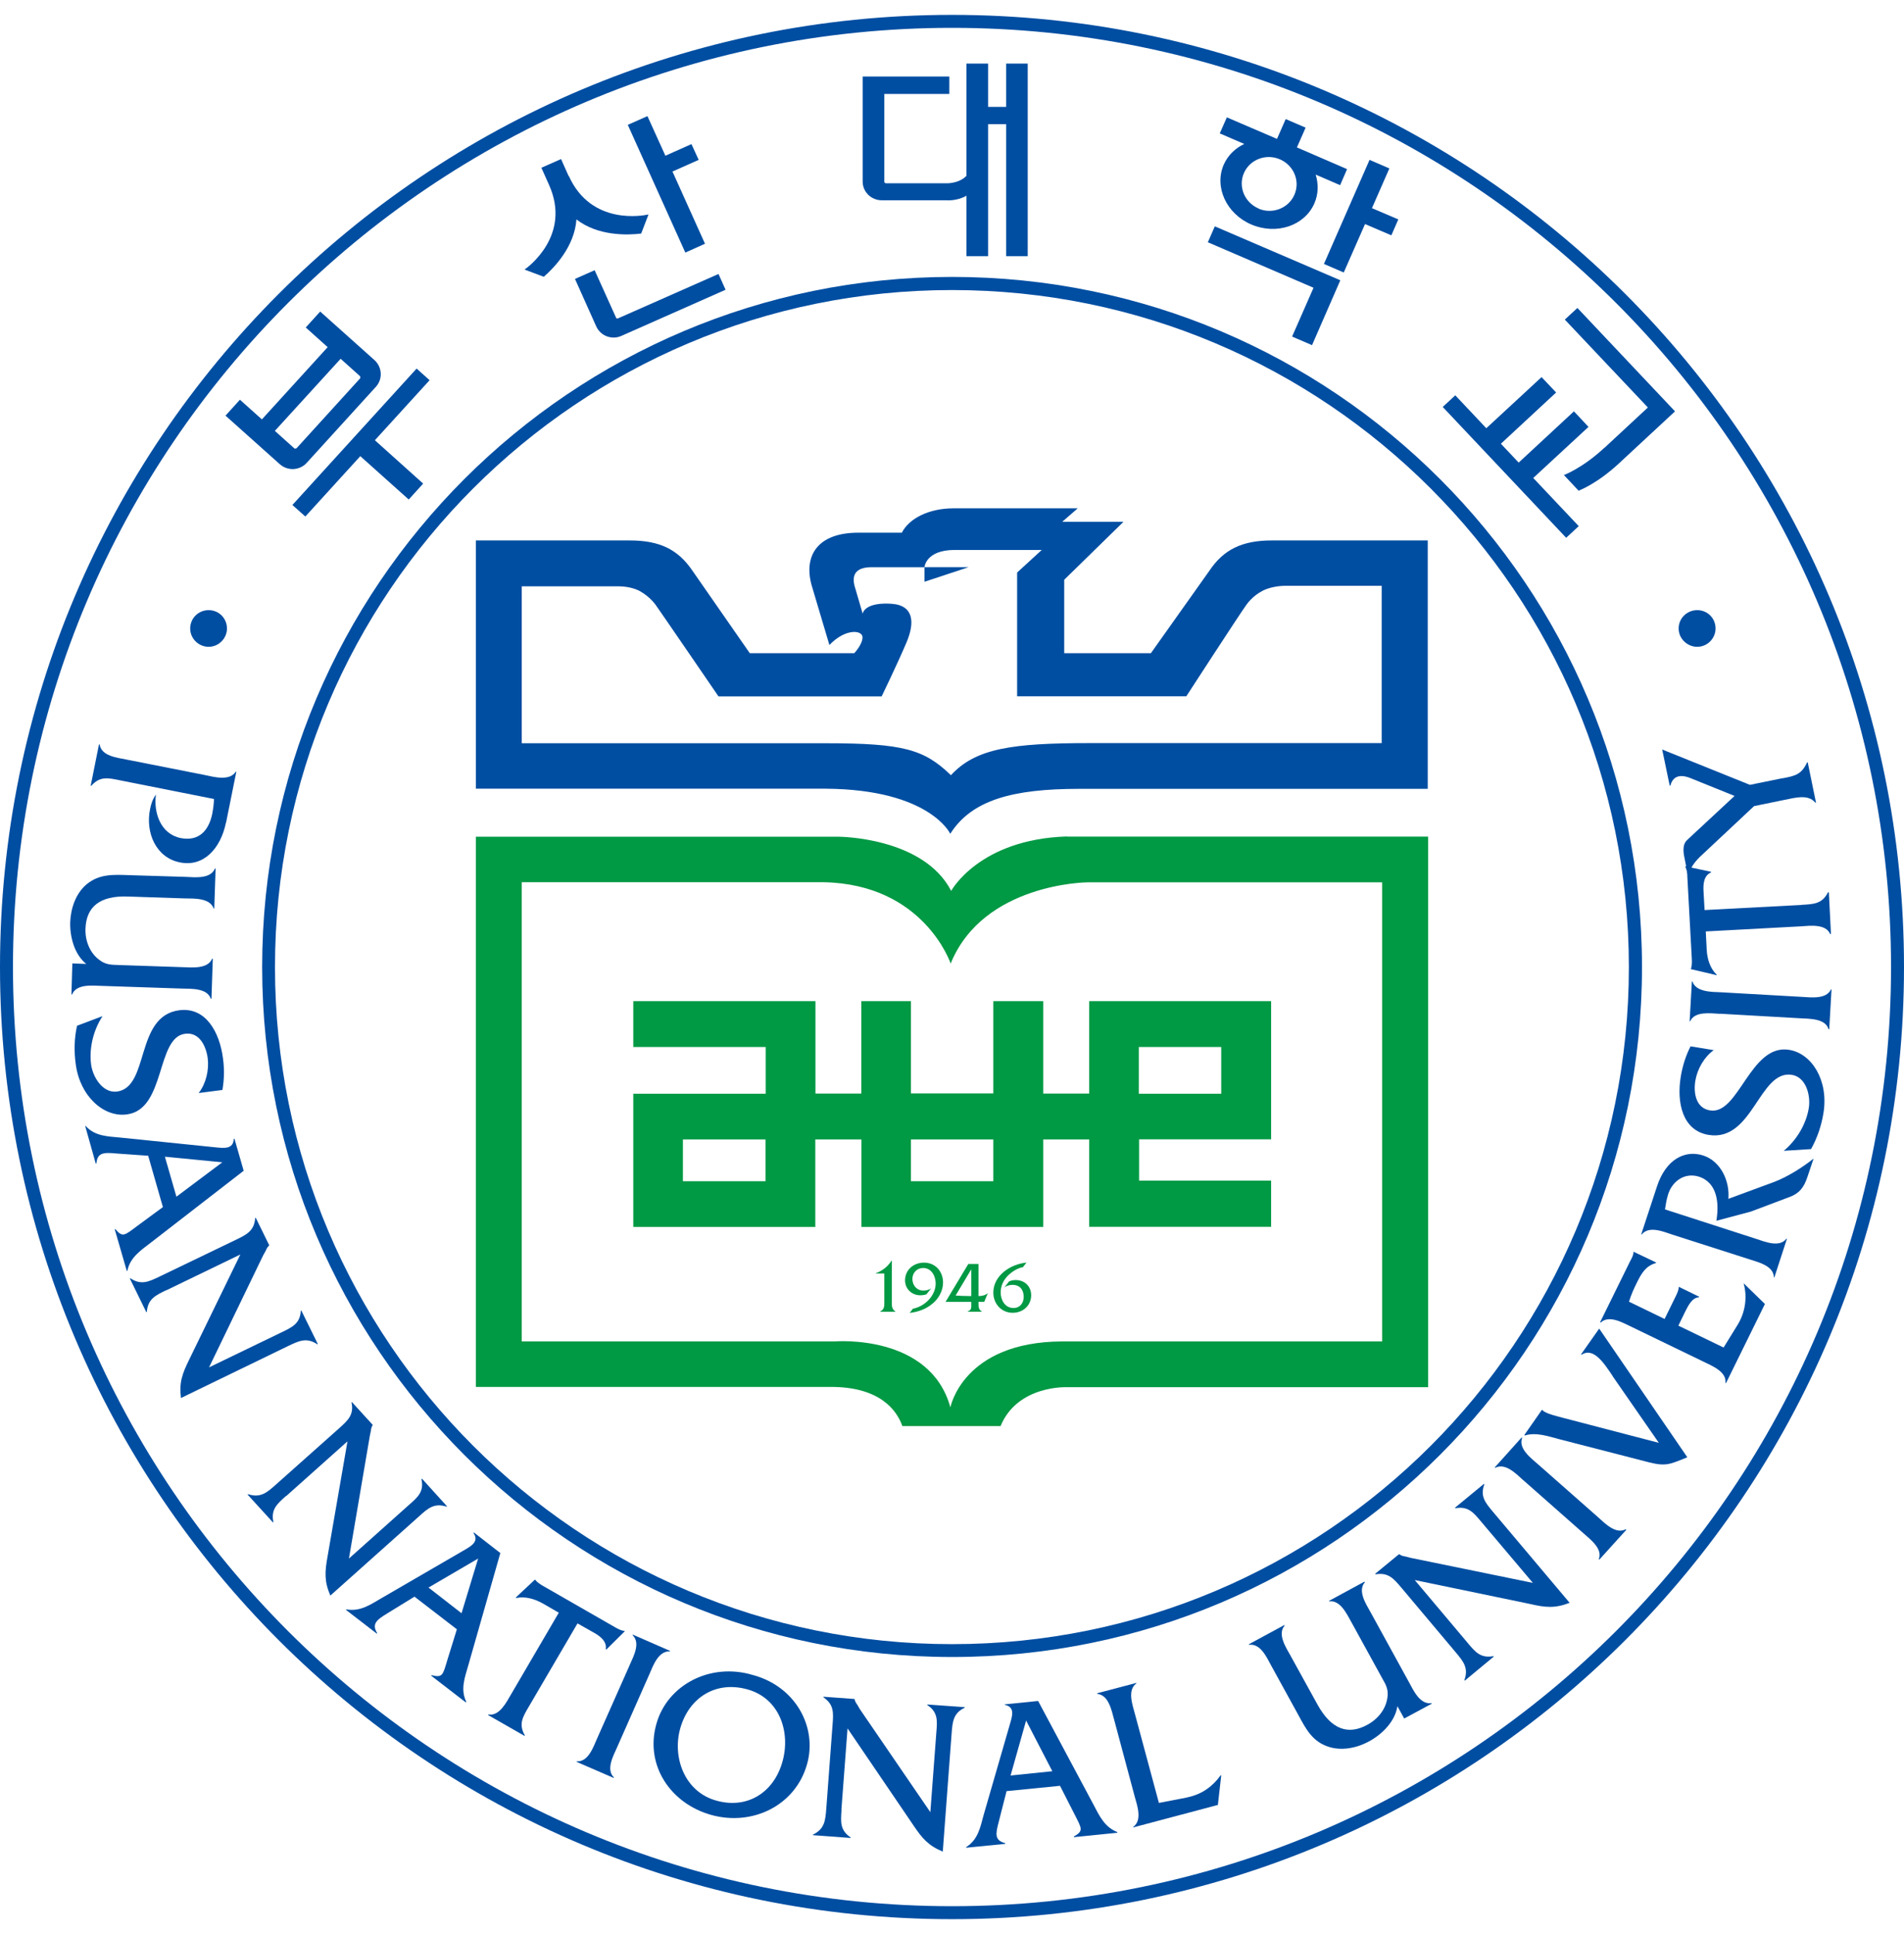 <svg width="64" height="65" viewBox="0 0 64 65" fill="none" xmlns="http://www.w3.org/2000/svg">
<g id="&#235;&#182;&#128;&#236;&#130;&#176;&#235;&#140;&#128;&#237;&#149;&#153;&#234;&#181;&#144;" clip-path="url(#clip0_289_1664)">
<path id="Vector" d="M7.598 27.636C7.413 28.539 6.833 29.142 6.051 28.984C5.242 28.827 4.882 27.982 5.044 27.195C5.076 27.02 5.134 26.853 5.242 26.705C5.157 27.312 5.399 28.031 6.074 28.166C6.69 28.287 7.022 27.905 7.135 27.348C7.166 27.181 7.189 27.015 7.193 26.853L4.028 26.224C3.637 26.143 3.354 26.08 3.071 26.408H3.048L3.327 25.019H3.349C3.403 25.406 3.929 25.464 4.248 25.527L6.892 26.049C7.207 26.116 7.715 26.255 7.926 25.936H7.944L7.602 27.631L7.598 27.636Z" fill="#004EA2"/>
<path id="Vector_2" d="M2.904 32.401C2.5 32.078 2.347 31.489 2.36 30.994C2.378 30.527 2.545 30.032 2.904 29.726C3.331 29.367 3.812 29.394 4.325 29.412L6.231 29.47C6.555 29.484 7.076 29.547 7.224 29.191H7.247L7.202 30.536H7.184C7.058 30.176 6.532 30.198 6.213 30.194L4.302 30.131C3.349 30.095 2.9 30.482 2.873 31.21C2.859 31.61 3.012 32.019 3.34 32.262C3.552 32.424 3.731 32.424 3.988 32.433L6.141 32.505C6.46 32.514 6.982 32.572 7.13 32.221H7.153L7.108 33.566H7.085C6.964 33.206 6.438 33.233 6.11 33.224L3.412 33.134C3.093 33.125 2.571 33.062 2.423 33.422H2.401L2.432 32.379L2.904 32.397V32.401Z" fill="#004EA2"/>
<path id="Vector_3" d="M6.681 36.731C6.923 36.42 7.031 35.962 6.982 35.566C6.928 35.166 6.708 34.676 6.218 34.744C5.242 34.869 5.575 37.288 4.262 37.454C3.498 37.558 2.688 36.856 2.545 35.76C2.486 35.328 2.495 34.892 2.59 34.474L3.448 34.15C3.142 34.613 2.99 35.22 3.062 35.773C3.111 36.169 3.435 36.744 3.929 36.686C5.04 36.542 4.523 34.146 6.029 33.952C6.923 33.84 7.382 34.699 7.494 35.562C7.544 35.912 7.539 36.277 7.476 36.632L6.676 36.735L6.681 36.731Z" fill="#004EA2"/>
<path id="Vector_4" d="M5.93 40.219L5.543 38.875L7.472 39.063L5.93 40.219ZM5.48 40.565L4.613 41.203C4.181 41.523 4.127 41.599 3.875 41.307L3.857 41.316L4.262 42.714H4.28C4.37 42.264 4.72 42.031 5.067 41.765L8.191 39.347L7.881 38.272H7.858C7.845 38.632 7.526 38.587 7.247 38.56L4.046 38.232C3.615 38.191 3.192 38.187 2.882 37.845H2.864L3.219 39.108L3.241 39.099C3.273 38.735 3.484 38.726 3.911 38.767L4.981 38.843L5.476 40.57L5.48 40.565Z" fill="#004EA2"/>
<path id="Vector_5" d="M5.588 43.361C5.228 43.537 4.968 43.654 4.936 44.09L4.918 44.099L4.365 42.97L4.383 42.961C4.747 43.204 5.004 43.074 5.363 42.903L7.93 41.667C8.294 41.491 8.546 41.365 8.578 40.938L8.596 40.925L9.054 41.86H9.045C8.982 41.923 8.96 41.968 8.933 42.035L8.847 42.188L7.027 45.955L9.463 44.778C9.827 44.602 10.084 44.485 10.111 44.054L10.129 44.045L10.682 45.169L10.664 45.178C10.304 44.939 10.048 45.065 9.688 45.236L6.083 46.985C6.015 46.459 6.132 46.158 6.357 45.699L8.079 42.161L5.588 43.366V43.361Z" fill="#004EA2"/>
<path id="Vector_6" d="M9.616 50.276C9.319 50.541 9.099 50.725 9.189 51.152L9.176 51.166L8.326 50.235L8.339 50.217C8.758 50.352 8.973 50.163 9.27 49.898L11.396 48.005C11.693 47.74 11.905 47.547 11.815 47.133L11.828 47.12L12.529 47.888C12.48 47.969 12.475 48.019 12.466 48.091L12.431 48.257L11.729 52.38L13.743 50.581C14.044 50.316 14.26 50.132 14.166 49.714L14.184 49.696L15.024 50.622L15.007 50.635C14.597 50.505 14.386 50.689 14.089 50.959L11.104 53.625C10.893 53.135 10.92 52.816 11.01 52.312L11.68 48.441L9.625 50.276H9.616Z" fill="#004EA2"/>
<path id="Vector_7" d="M15.514 54.218L14.404 53.355L16.072 52.38L15.514 54.218ZM15.357 54.758L15.038 55.787C14.885 56.295 14.881 56.394 14.508 56.3L14.494 56.318L15.654 57.212L15.672 57.194C15.474 56.785 15.618 56.39 15.739 55.976L16.818 52.195L15.928 51.503L15.915 51.521C16.117 51.813 15.829 51.966 15.591 52.105L12.817 53.715C12.44 53.935 12.098 54.173 11.639 54.088L11.63 54.106L12.669 54.906L12.678 54.888C12.489 54.578 12.655 54.443 13.019 54.223L13.932 53.661L15.357 54.758Z" fill="#004EA2"/>
<path id="Vector_8" d="M17.776 57.356C17.569 57.707 17.425 57.945 17.641 58.323L17.632 58.341L16.405 57.639L16.418 57.621C16.791 57.68 17.021 57.212 17.182 56.938L18.783 54.2L18.239 53.886C17.969 53.737 17.654 53.643 17.358 53.706L17.335 53.692L17.978 53.09L17.996 53.099C18.05 53.175 18.131 53.22 18.207 53.274L18.365 53.364L20.675 54.69C20.779 54.749 20.882 54.803 20.986 54.812L21.004 54.821L20.379 55.441L20.361 55.428C20.406 55.167 20.177 54.992 19.97 54.875L19.412 54.56L17.776 57.356Z" fill="#004EA2"/>
<path id="Vector_9" d="M21.157 55.977C21.287 55.68 21.543 55.226 21.264 54.956L21.273 54.938L22.519 55.482V55.5C22.128 55.482 21.952 55.981 21.826 56.273L20.743 58.723C20.613 59.016 20.361 59.47 20.635 59.735L20.626 59.753L19.381 59.213L19.39 59.195C19.767 59.222 19.943 58.723 20.069 58.431L21.157 55.981V55.977Z" fill="#004EA2"/>
<path id="Vector_10" d="M25.122 56.777C26.21 57.078 26.583 58.22 26.299 59.213C26.012 60.234 25.131 60.809 24.083 60.517C23 60.22 22.595 59.047 22.865 58.089C23.157 57.055 24.056 56.48 25.122 56.777ZM25.311 56.296C23.872 55.859 22.429 56.633 22.065 57.932C21.665 59.33 22.546 60.62 23.912 60.998C25.284 61.38 26.736 60.688 27.127 59.294C27.477 58.067 26.763 56.691 25.315 56.296H25.311Z" fill="#004EA2"/>
<path id="Vector_11" d="M28.287 60.827C28.26 61.223 28.228 61.506 28.592 61.753V61.771L27.325 61.677V61.659C27.72 61.47 27.743 61.182 27.774 60.787L27.985 57.968C28.017 57.568 28.035 57.285 27.68 57.046V57.024L28.723 57.1C28.745 57.195 28.772 57.231 28.817 57.294L28.903 57.442L31.272 60.904L31.474 58.22C31.506 57.829 31.532 57.541 31.168 57.303V57.285L32.427 57.375V57.393C32.041 57.577 32.018 57.865 31.987 58.26L31.69 62.23C31.195 62.023 30.993 61.776 30.705 61.349L28.489 58.089L28.282 60.827H28.287Z" fill="#004EA2"/>
<path id="Vector_12" d="M35.372 59.528L33.969 59.672L34.491 57.824L35.372 59.528ZM35.637 60.031L36.123 60.984C36.365 61.461 36.428 61.533 36.096 61.722V61.744L37.557 61.596V61.573C37.13 61.407 36.954 61.029 36.752 60.643L34.895 57.167L33.776 57.28V57.298C34.131 57.37 34.023 57.68 33.947 57.945L33.061 61.007C32.949 61.425 32.868 61.834 32.477 62.077V62.099L33.789 61.969V61.946C33.43 61.852 33.461 61.645 33.569 61.236L33.834 60.197L35.633 60.018L35.637 60.031Z" fill="#004EA2"/>
<path id="Vector_13" d="M39.917 60.404C40.398 60.305 40.762 60.04 41.032 59.663H41.05L40.937 60.661L38.092 61.416V61.398C38.402 61.178 38.227 60.683 38.141 60.377L37.449 57.792C37.363 57.478 37.264 56.965 36.882 56.929V56.907L38.195 56.56V56.578C37.885 56.803 38.069 57.302 38.15 57.608L38.955 60.593L39.908 60.409L39.917 60.404Z" fill="#004EA2"/>
<path id="Vector_14" d="M46.971 57.348C46.89 57.86 46.458 58.287 46.017 58.526C45.604 58.75 45.091 58.854 44.642 58.701C44.111 58.526 43.891 58.098 43.648 57.649L42.731 55.981C42.578 55.702 42.371 55.226 41.985 55.28L41.976 55.262L43.172 54.614L43.181 54.632C42.933 54.92 43.217 55.356 43.374 55.635L44.291 57.298C44.75 58.121 45.312 58.323 45.959 57.968C46.314 57.779 46.588 57.442 46.638 57.038C46.674 56.777 46.584 56.619 46.458 56.399L45.428 54.524C45.271 54.246 45.055 53.769 44.678 53.819L44.669 53.805L45.86 53.158L45.878 53.176C45.626 53.463 45.91 53.9 46.071 54.187L47.362 56.538C47.514 56.817 47.73 57.294 48.117 57.24L48.126 57.258L47.2 57.757L46.975 57.348H46.971Z" fill="#004EA2"/>
<path id="Vector_15" d="M49.326 55.207C49.583 55.513 49.762 55.738 50.194 55.661L50.212 55.675L49.236 56.484L49.223 56.466C49.371 56.057 49.187 55.837 48.931 55.531L47.101 53.355C46.845 53.054 46.665 52.838 46.238 52.91L46.224 52.892L47.029 52.231C47.105 52.285 47.146 52.294 47.227 52.308L47.398 52.353L51.525 53.198L49.785 51.139C49.529 50.833 49.349 50.613 48.922 50.689L48.908 50.671L49.879 49.871L49.893 49.889C49.744 50.289 49.929 50.505 50.185 50.811L52.761 53.868C52.262 54.061 51.938 54.025 51.435 53.908L47.555 53.103L49.331 55.212L49.326 55.207Z" fill="#004EA2"/>
<path id="Vector_16" d="M51.205 49.75C50.963 49.534 50.603 49.152 50.257 49.331L50.243 49.318L51.147 48.311L51.165 48.325C51.03 48.68 51.453 48.999 51.691 49.206L53.705 50.981C53.948 51.197 54.307 51.575 54.649 51.395L54.667 51.413L53.759 52.416L53.741 52.402C53.88 52.051 53.458 51.737 53.219 51.525L51.201 49.745L51.205 49.75Z" fill="#004EA2"/>
<path id="Vector_17" d="M54.208 46.248C53.907 45.798 53.561 45.272 53.161 45.529L53.143 45.52L53.754 44.652L56.717 48.977C56.16 49.197 56.02 49.296 55.436 49.148L52.415 48.37C52.037 48.271 51.632 48.127 51.255 48.244L51.237 48.23L51.83 47.381L51.898 47.435C52.028 47.525 52.397 47.614 52.554 47.655L55.759 48.491L54.204 46.248H54.208Z" fill="#004EA2"/>
<path id="Vector_18" d="M57.935 45.29L58.412 44.517C58.659 44.112 58.74 43.609 58.614 43.15V43.132L59.325 43.825L58.016 46.486L57.998 46.477C58.043 46.099 57.544 45.902 57.257 45.762L54.833 44.589C54.537 44.45 54.087 44.184 53.804 44.45L53.786 44.436L54.788 42.4C54.842 42.292 54.91 42.188 54.905 42.085V42.067L55.67 42.431L55.661 42.449C55.332 42.539 55.179 42.786 55.036 43.078C54.923 43.303 54.82 43.528 54.757 43.748L55.953 44.328L56.326 43.568C56.375 43.465 56.425 43.362 56.425 43.272L56.434 43.249L57.117 43.582L57.108 43.6C56.87 43.613 56.748 43.883 56.645 44.081L56.416 44.553L57.94 45.29H57.935Z" fill="#004EA2"/>
<path id="Vector_19" d="M55.697 39.873C55.993 38.969 56.632 38.632 57.252 38.835C57.845 39.028 58.147 39.698 58.097 40.291L59.644 39.72C60.089 39.549 60.583 39.239 60.961 38.938L60.754 39.554C60.637 39.913 60.475 40.111 60.156 40.228L58.857 40.718L57.693 41.028C57.787 40.462 57.742 39.752 57.104 39.545C56.614 39.392 56.187 39.716 56.061 40.174C56.016 40.332 55.989 40.484 55.966 40.646L59.014 41.631C59.329 41.734 59.81 41.937 60.048 41.631H60.066L59.644 42.926H59.626C59.617 42.539 59.095 42.418 58.789 42.319L56.222 41.496C55.908 41.393 55.431 41.186 55.184 41.487H55.166L55.697 39.873Z" fill="#004EA2"/>
<path id="Vector_20" d="M57.612 35.287C57.288 35.517 57.054 35.921 56.987 36.317C56.919 36.717 56.996 37.243 57.481 37.319C58.448 37.481 58.83 35.072 60.138 35.283C60.898 35.404 61.469 36.308 61.294 37.4C61.226 37.827 61.087 38.241 60.876 38.619L59.958 38.677C60.386 38.322 60.709 37.791 60.799 37.243C60.867 36.843 60.723 36.205 60.233 36.124C59.131 35.944 58.924 38.385 57.432 38.142C56.546 37.998 56.353 37.041 56.497 36.182C56.555 35.831 56.663 35.481 56.825 35.166L57.621 35.296L57.612 35.287Z" fill="#004EA2"/>
<path id="Vector_21" d="M57.814 34.073C57.486 34.055 56.964 33.979 56.811 34.325H56.794L56.87 32.985H56.888C57.005 33.345 57.54 33.336 57.854 33.349L60.547 33.502C60.871 33.52 61.388 33.592 61.545 33.251H61.563L61.487 34.59H61.464C61.356 34.226 60.826 34.24 60.502 34.222L57.809 34.069L57.814 34.073Z" fill="#004EA2"/>
<path id="Vector_22" d="M60.561 30.41C60.97 30.387 61.249 30.378 61.447 29.987H61.474L61.545 31.39H61.518C61.366 31.043 60.844 31.111 60.525 31.133L57.337 31.304L57.369 31.929C57.387 32.23 57.481 32.545 57.702 32.756V32.774L56.839 32.572V32.554C56.87 32.468 56.87 32.374 56.87 32.284L56.861 32.104L56.717 29.461C56.717 29.34 56.704 29.232 56.65 29.137V29.115L57.513 29.299V29.322C57.27 29.425 57.248 29.713 57.261 29.946L57.297 30.585L60.556 30.414L60.561 30.41Z" fill="#004EA2"/>
<path id="Vector_23" d="M59.922 26.157C60.34 26.076 60.552 26.031 60.741 25.626L60.763 25.617L61.042 26.975H61.019C60.772 26.678 60.327 26.817 59.994 26.88L58.96 27.092L57.324 28.625C57.054 28.872 56.856 29.056 56.739 29.429L56.614 28.795C56.569 28.575 56.573 28.359 56.703 28.238L58.304 26.75L56.825 26.152C56.623 26.071 56.258 25.977 56.146 26.404H56.124L55.872 25.19L58.821 26.377L59.927 26.152L59.922 26.157Z" fill="#004EA2"/>
<path id="Vector_24" d="M7.629 21.122C7.629 21.459 7.35 21.738 7.013 21.738C6.676 21.738 6.393 21.463 6.393 21.122C6.393 20.78 6.667 20.506 7.013 20.506C7.359 20.506 7.629 20.78 7.629 21.122Z" fill="#004EA2"/>
<path id="Vector_25" d="M57.666 21.122C57.666 21.459 57.387 21.738 57.05 21.738C56.712 21.738 56.425 21.463 56.425 21.122C56.425 20.78 56.703 20.506 57.05 20.506C57.396 20.506 57.666 20.78 57.666 21.122Z" fill="#004EA2"/>
<path id="Vector_26" d="M33.821 3.593H33.214V2.136H32.486V5.908C32.238 6.173 31.82 6.16 31.82 6.16H29.779C29.748 6.16 29.725 6.133 29.725 6.106V3.157H31.91V2.572H28.997V6.101C28.997 6.452 29.285 6.731 29.64 6.731H31.802C31.802 6.731 32.157 6.767 32.486 6.578V8.61H33.214V4.173H33.821V8.61H34.545V2.136H33.821V3.593Z" fill="#004EA2"/>
<path id="Vector_27" d="M10.264 17.359L12.111 15.331L13.739 16.788L14.224 16.253L12.601 14.796L14.44 12.778L14.004 12.387L9.828 16.972L10.264 17.359Z" fill="#004EA2"/>
<path id="Vector_28" d="M9.405 15.601C9.666 15.835 10.075 15.816 10.309 15.556L12.633 13.002C12.871 12.742 12.849 12.341 12.588 12.103L10.763 10.471L10.277 11.006L11.014 11.667L8.803 14.095L8.065 13.434L7.58 13.969L9.405 15.601ZM11.45 12.058L12.102 12.643C12.102 12.643 12.125 12.697 12.102 12.719L9.967 15.066C9.967 15.066 9.913 15.088 9.89 15.066L9.239 14.481L11.45 12.058Z" fill="#004EA2"/>
<path id="Vector_29" d="M21.763 3.903L21.102 4.196L23.036 8.489L23.697 8.192L22.604 5.765L23.485 5.373L23.242 4.843L22.366 5.234L21.763 3.903Z" fill="#004EA2"/>
<path id="Vector_30" d="M20.707 10.674L19.988 9.082L19.327 9.374L20.042 10.97C20.186 11.289 20.563 11.433 20.887 11.289L24.389 9.738L24.151 9.208L20.774 10.7C20.747 10.714 20.716 10.7 20.702 10.674H20.707Z" fill="#004EA2"/>
<path id="Vector_31" d="M19.116 5.922L18.859 5.346L18.198 5.638L18.455 6.214C19.219 7.913 17.735 8.988 17.632 9.06L18.279 9.302C18.621 9.006 19.313 8.291 19.376 7.374C20.105 7.94 21.098 7.904 21.552 7.85L21.799 7.207C21.651 7.243 19.875 7.599 19.12 5.913L19.116 5.922Z" fill="#004EA2"/>
<path id="Vector_32" d="M53.395 14.347L52.905 13.825L51.048 15.547L50.45 14.913L52.307 13.191L51.817 12.674L49.96 14.392L48.917 13.286L48.495 13.677L52.644 18.074L53.067 17.683L51.538 16.064L53.395 14.347Z" fill="#004EA2"/>
<path id="Vector_33" d="M53.93 15.048C53.179 15.745 52.568 15.965 52.568 15.965L53.062 16.491C53.062 16.491 53.669 16.271 54.424 15.569L56.303 13.825L53.022 10.35L52.599 10.741L55.391 13.695L53.934 15.048H53.93Z" fill="#004EA2"/>
<path id="Vector_34" d="M46.768 7.909L47.002 7.374L46.116 6.996L46.701 5.661L46.035 5.373L44.502 8.871L45.168 9.158L45.883 7.531L46.768 7.909Z" fill="#004EA2"/>
<path id="Vector_35" d="M45.051 9.419L40.834 7.607L40.6 8.142L44.152 9.671L43.432 11.312L44.102 11.6L45.051 9.424V9.419Z" fill="#004EA2"/>
<path id="Vector_36" d="M45.28 5.684L43.594 4.955L43.886 4.29L43.217 4.002L42.924 4.668L41.239 3.944L41 4.483L41.823 4.838C41.522 4.982 41.275 5.216 41.135 5.531C40.807 6.282 41.221 7.185 42.061 7.545C42.902 7.905 43.85 7.59 44.179 6.839C44.318 6.524 44.322 6.183 44.224 5.868L45.046 6.223L45.28 5.684ZM42.3 7.005C41.832 6.803 41.612 6.268 41.814 5.814C42.012 5.36 42.556 5.153 43.023 5.355C43.491 5.558 43.711 6.088 43.509 6.547C43.311 7.001 42.767 7.212 42.3 7.01V7.005Z" fill="#004EA2"/>
<path id="Vector_37" d="M64 32.5C64 50.172 49.672 64.5 32 64.5C14.328 64.5 0 50.177 0 32.5C0 14.823 14.328 0.5 32 0.5C49.672 0.5 64 14.828 64 32.5ZM32 0.936C14.57 0.936 0.436 15.07 0.436 32.5C0.436 49.93 14.57 64.064 32 64.064C49.43 64.064 63.564 49.934 63.564 32.5C63.564 15.066 49.434 0.936 32 0.936Z" fill="#004EA2"/>
<path id="Vector_38" d="M55.193 32.5C55.193 45.308 44.813 55.689 32.005 55.689C19.197 55.689 8.812 45.304 8.812 32.5C8.812 19.697 19.197 9.307 32.005 9.307C44.813 9.307 55.193 19.688 55.193 32.5ZM32 9.748C19.43 9.748 9.243 19.935 9.243 32.505C9.243 45.075 19.43 55.257 32 55.257C44.57 55.257 54.752 45.07 54.752 32.505C54.752 19.939 44.565 9.748 32 9.748Z" fill="#004EA2"/>
<path id="Vector_39" d="M46.453 45.083H35.686C32.36 45.106 31.946 47.3 31.946 47.3C31.263 44.814 28.062 45.083 28.062 45.083H17.538V29.65H27.684C31.06 29.713 31.955 32.383 31.955 32.383C33.056 29.677 36.55 29.654 36.55 29.654H46.458V45.088L46.453 45.083ZM35.862 28.112C32.904 28.207 31.973 29.942 31.973 29.942C31.033 28.126 28.188 28.121 28.188 28.121H15.995V46.612H27.936C29.563 46.612 30.139 47.381 30.332 47.929H33.632C34.203 46.544 35.866 46.621 35.866 46.621H48.005V28.117H35.862V28.112Z" fill="#009944"/>
<path id="Vector_40" d="M25.733 36.758H21.287V41.235H27.41V41.222H27.405V38.295H28.956V41.235H35.066V38.295H36.612V41.231H42.727V39.68H38.289V38.291H42.727V33.647H36.612V36.753H35.066V33.647H33.389V36.748H30.62V33.647H28.952V36.753H27.41V33.647H21.287V35.188H25.738V36.753L25.733 36.758ZM25.733 39.698H22.955V38.295H25.733V39.698ZM33.389 39.698H30.62V38.295H33.389V39.698ZM38.28 35.188H41.05V36.758H38.28V35.188Z" fill="#009944"/>
<path id="Vector_41" d="M31.074 19.552L32.557 19.062H31.074V19.552Z" fill="#004EA2"/>
<path id="Vector_42" d="M27.882 21.674C28.426 21.108 28.992 21.175 28.992 21.418C28.992 21.661 28.714 21.953 28.714 21.953H25.203L23.278 19.184C22.797 18.474 22.186 18.163 21.166 18.163H15.995V26.507C19.138 26.507 26.87 26.503 27.779 26.507C31.258 26.539 31.942 28.022 31.942 28.022C32.67 26.872 34.072 26.516 36.239 26.512H47.991V18.163H42.754C41.742 18.163 41.126 18.474 40.65 19.184L38.685 21.953H35.772V19.485L37.763 17.538H35.704L36.226 17.084H32.054C31.218 17.084 30.557 17.426 30.314 17.903H28.849C27.495 17.903 27.005 18.662 27.28 19.665L27.878 21.674H27.882ZM46.453 24.974H36.635C34.019 24.974 32.796 25.15 31.964 26.053C31.065 25.186 30.368 24.979 27.752 24.979H17.538V19.705H20.747C21.067 19.701 21.332 19.773 21.503 19.863C21.633 19.935 21.862 20.092 22.033 20.321C22.244 20.618 24.151 23.405 24.151 23.405H29.635C29.635 23.405 30.148 22.349 30.462 21.612C30.782 20.87 30.674 20.348 29.99 20.294C29.419 20.249 29.06 20.384 28.997 20.622L28.754 19.791C28.61 19.368 28.714 19.063 29.298 19.063H31.074C31.074 19.063 31.114 18.483 32.09 18.483H35.017L34.189 19.242V23.401H39.876C39.876 23.401 41.684 20.614 41.899 20.321C42.066 20.088 42.295 19.93 42.425 19.863C42.592 19.773 42.861 19.696 43.176 19.688H46.444V24.974H46.453Z" fill="#004EA2"/>
<path id="Vector_43" d="M29.438 42.791C29.658 42.714 29.851 42.557 29.968 42.368H29.977V43.739C29.977 43.879 29.968 43.991 30.098 44.077V44.086H29.586V44.077C29.734 44.005 29.725 43.888 29.725 43.739V42.8H29.442L29.438 42.791Z" fill="#009944"/>
<path id="Vector_44" d="M30.696 43.982C31.092 43.901 31.451 43.541 31.451 43.137C31.451 42.89 31.312 42.615 31.029 42.615C30.822 42.615 30.669 42.777 30.669 42.98C30.669 43.204 30.818 43.375 31.042 43.375C31.137 43.375 31.227 43.348 31.303 43.299L31.137 43.501C31.074 43.523 31.006 43.532 30.934 43.532C30.647 43.532 30.422 43.317 30.422 43.033C30.422 42.674 30.71 42.435 31.06 42.435C31.447 42.435 31.699 42.737 31.699 43.105C31.699 43.38 31.55 43.654 31.33 43.825C31.11 44.005 30.858 44.09 30.575 44.126L30.696 43.973V43.982Z" fill="#009944"/>
<path id="Vector_45" d="M32.647 43.559C32.432 43.559 32.256 43.55 32.121 43.541L32.647 42.66V43.559ZM32.647 43.753V43.816C32.647 43.942 32.665 44.027 32.526 44.076V44.085H33.002V44.076C32.895 44.023 32.89 43.91 32.89 43.802V43.753H33.083L33.205 43.461C33.119 43.532 33.007 43.559 32.89 43.559V42.48H32.548L31.784 43.753H32.643H32.647Z" fill="#009944"/>
<path id="Vector_46" d="M34.383 42.588C34.216 42.611 34.023 42.737 33.902 42.849C33.735 43.007 33.636 43.209 33.636 43.438C33.636 43.69 33.78 43.96 34.068 43.96C34.284 43.96 34.41 43.793 34.41 43.586C34.41 43.344 34.279 43.182 34.032 43.182C33.938 43.182 33.848 43.209 33.762 43.263L33.92 43.065C33.983 43.038 34.059 43.02 34.135 43.02C34.441 43.02 34.661 43.227 34.661 43.532C34.661 43.879 34.383 44.121 34.041 44.121C33.654 44.121 33.389 43.811 33.389 43.443C33.389 42.863 33.974 42.48 34.504 42.435L34.383 42.588Z" fill="#009944"/>
</g>
<defs>
<clipPath id="clip0_289_1664">
<rect width="64" height="64" fill="white" transform="translate(0 0.5)"/>
</clipPath>
</defs>
</svg>
